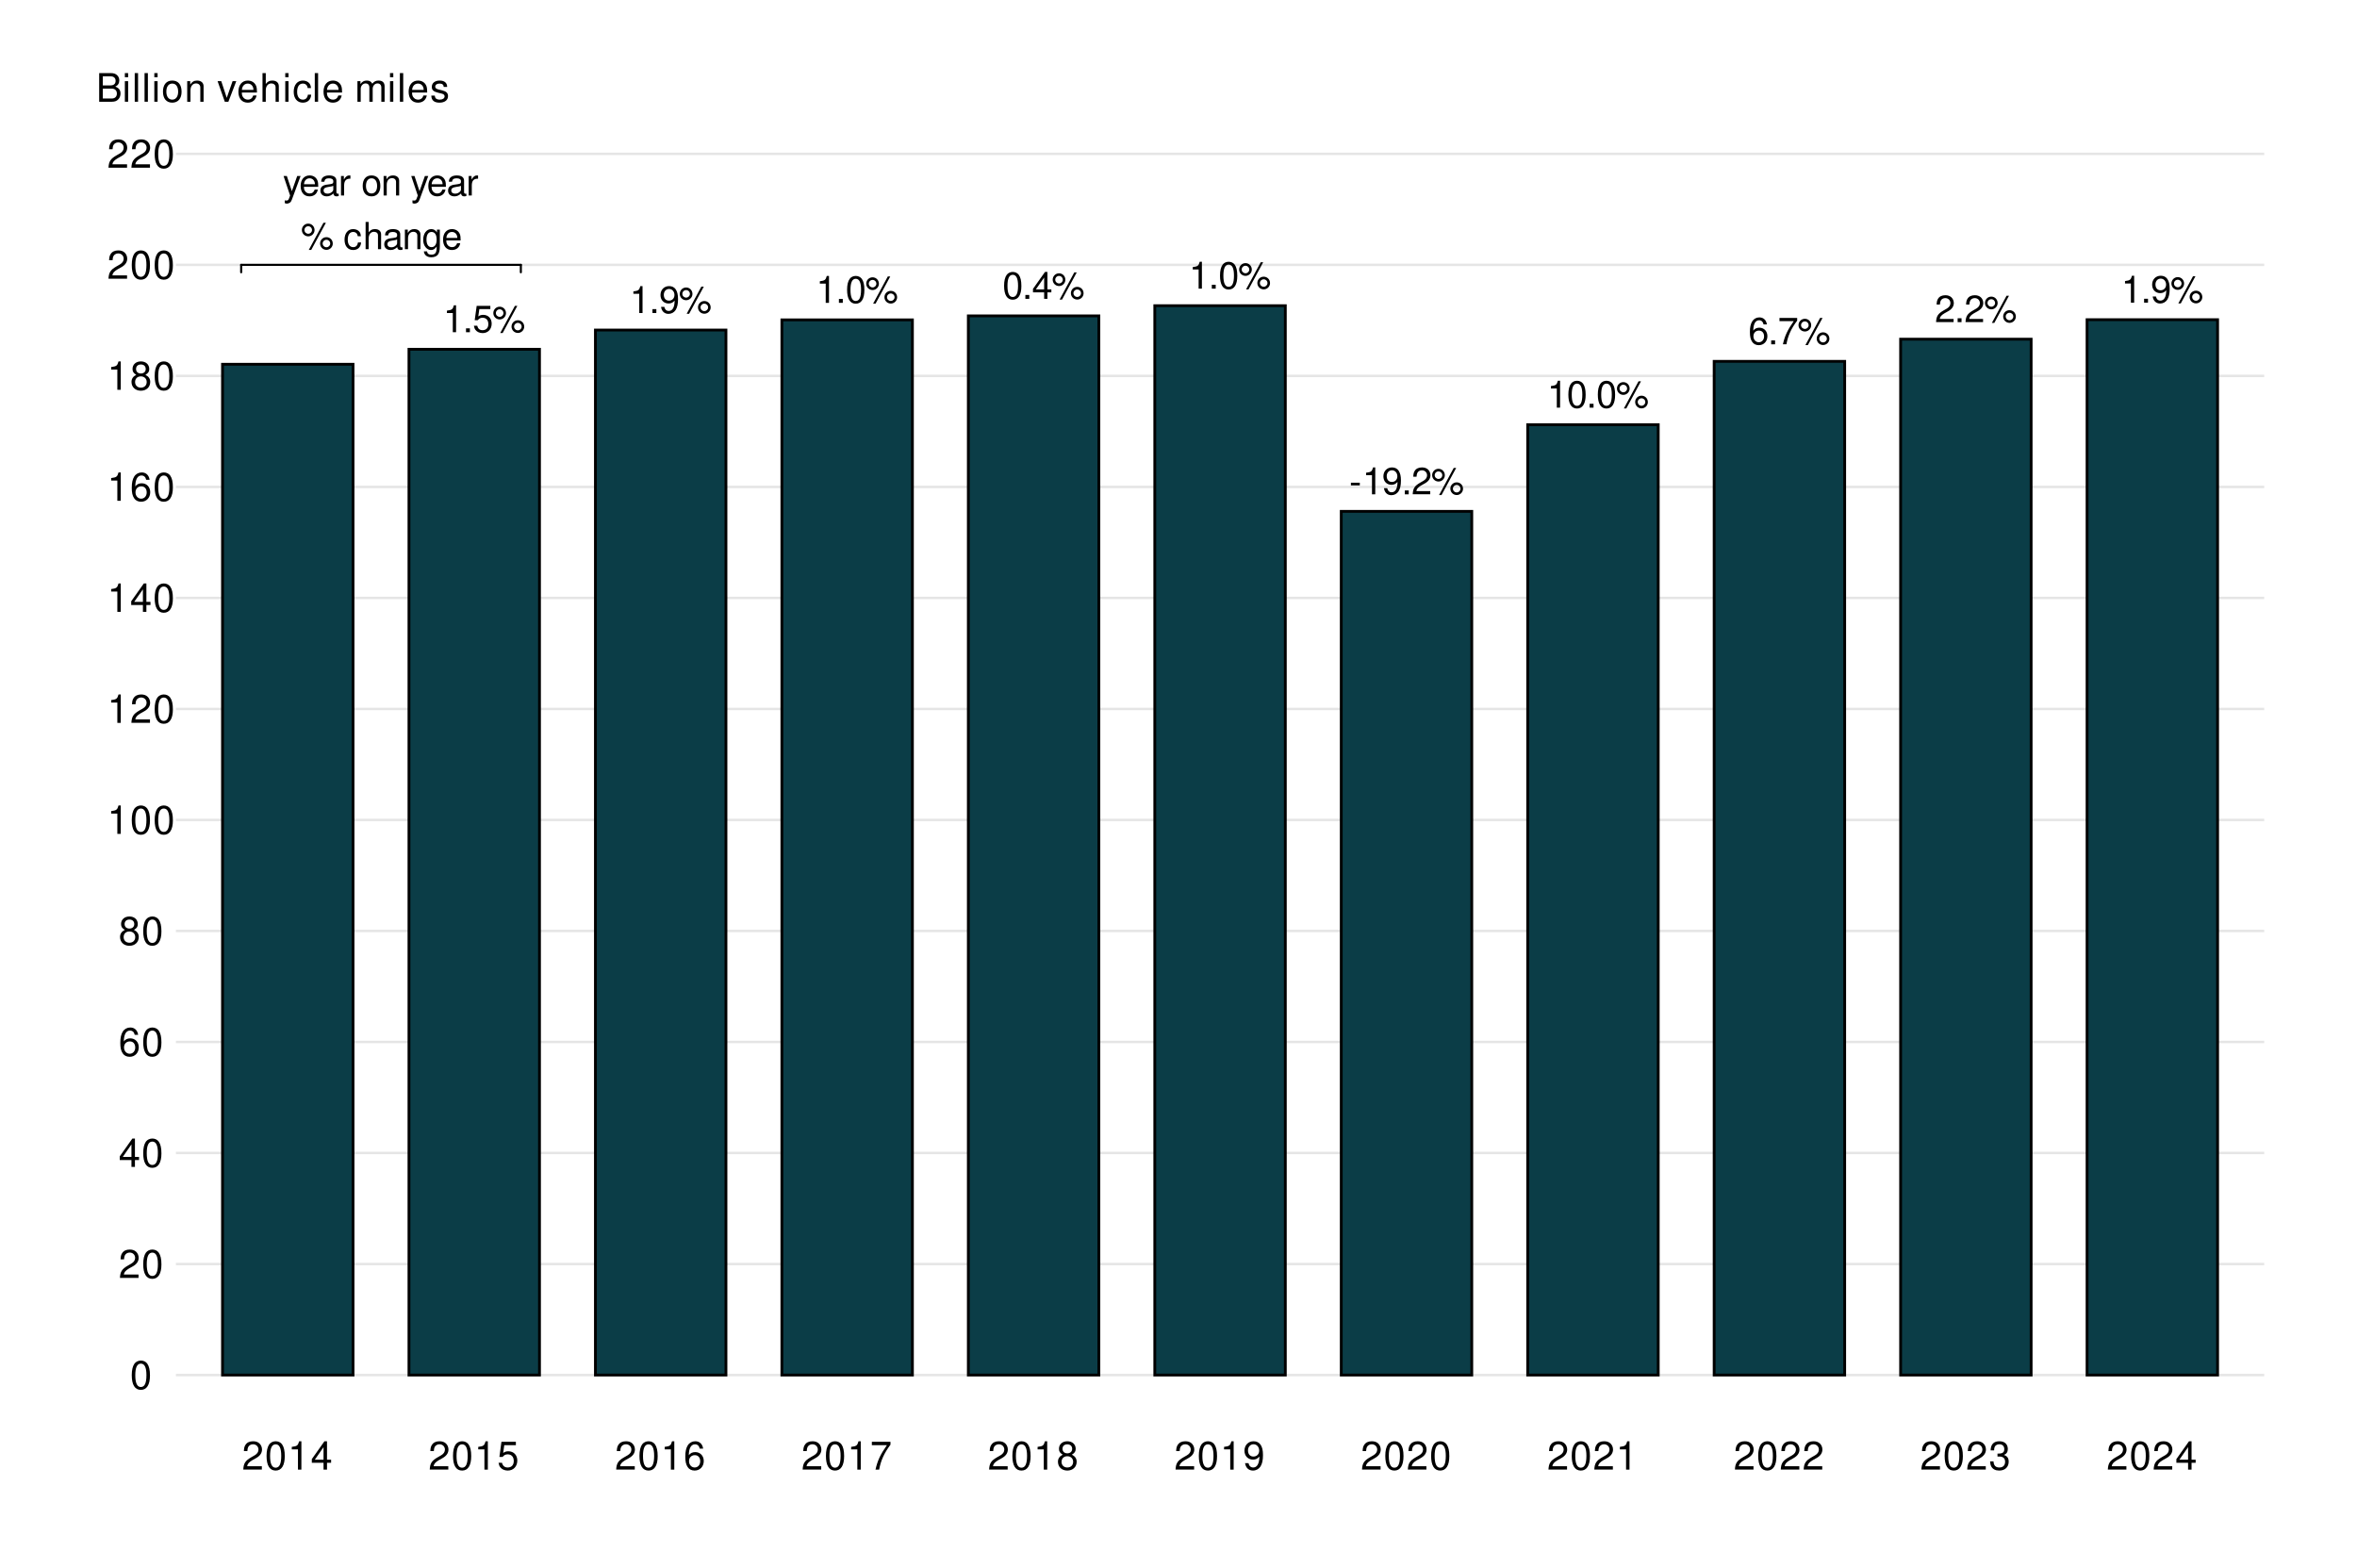 <?xml version="1.0" encoding="UTF-8"?>
<svg xmlns="http://www.w3.org/2000/svg" xmlns:xlink="http://www.w3.org/1999/xlink" width="720pt" height="479pt" viewBox="0 0 720 479" version="1.1">
<defs>
<g>
<symbol overflow="visible" id="glyph0-0">
<path style="stroke:none;" d=""/>
</symbol>
<symbol overflow="visible" id="glyph0-1">
<path style="stroke:none;" d=""/>
</symbol>
<symbol overflow="visible" id="glyph0-2">
<path style="stroke:none;" d="M 2.953 -5.859 L 2.953 0 L 3.953 0 L 3.953 -8.219 L 3.281 -8.219 C 2.938 -6.969 2.703 -6.797 1.156 -6.594 L 1.156 -5.859 Z M 2.953 -5.859 "/>
</symbol>
<symbol overflow="visible" id="glyph0-3">
<path style="stroke:none;" d="M 2.172 -1.188 L 0.984 -1.188 L 0.984 0 L 2.172 0 Z M 2.172 -1.188 "/>
</symbol>
<symbol overflow="visible" id="glyph0-4">
<path style="stroke:none;" d="M 5.422 -8.062 L 1.25 -8.062 L 0.641 -3.672 L 1.562 -3.672 C 2.031 -4.234 2.422 -4.422 3.062 -4.422 C 4.141 -4.422 4.812 -3.688 4.812 -2.484 C 4.812 -1.328 4.141 -0.625 3.047 -0.625 C 2.172 -0.625 1.641 -1.062 1.406 -1.984 L 0.391 -1.984 C 0.531 -1.312 0.641 -1 0.891 -0.703 C 1.344 -0.094 2.156 0.266 3.078 0.266 C 4.703 0.266 5.828 -0.922 5.828 -2.625 C 5.828 -4.219 4.781 -5.312 3.234 -5.312 C 2.656 -5.312 2.203 -5.172 1.734 -4.828 L 2.062 -7.078 L 5.422 -7.078 Z M 5.422 -8.062 "/>
</symbol>
<symbol overflow="visible" id="glyph0-5">
<path style="stroke:none;" d="M 2.266 -7.797 C 1.188 -7.797 0.328 -6.922 0.328 -5.844 C 0.328 -4.781 1.188 -3.906 2.281 -3.906 C 3.328 -3.906 4.203 -4.781 4.203 -5.828 C 4.203 -6.922 3.359 -7.797 2.266 -7.797 Z M 2.266 -7 C 2.906 -7 3.422 -6.484 3.422 -5.828 C 3.422 -5.203 2.906 -4.703 2.281 -4.703 C 1.641 -4.703 1.109 -5.203 1.109 -5.844 C 1.109 -6.484 1.625 -7 2.266 -7 Z M 6.922 -8.062 L 2.438 0.234 L 3.188 0.234 L 7.672 -8.062 Z M 7.828 -3.656 C 6.75 -3.656 5.891 -2.797 5.891 -1.734 C 5.891 -0.641 6.75 0.219 7.844 0.219 C 8.891 0.219 9.766 -0.641 9.766 -1.703 C 9.766 -2.797 8.922 -3.656 7.828 -3.656 Z M 7.828 -2.859 C 8.469 -2.859 8.984 -2.359 8.984 -1.703 C 8.984 -1.094 8.469 -0.578 7.844 -0.578 C 7.188 -0.578 6.672 -1.094 6.672 -1.734 C 6.672 -2.359 7.188 -2.859 7.828 -2.859 Z M 7.828 -2.859 "/>
</symbol>
<symbol overflow="visible" id="glyph0-6">
<path style="stroke:none;" d="M 0.609 -1.875 C 0.797 -0.531 1.656 0.266 2.891 0.266 C 3.781 0.266 4.578 -0.172 5.062 -0.906 C 5.562 -1.719 5.797 -2.719 5.797 -4.203 C 5.797 -5.594 5.578 -6.469 5.109 -7.203 C 4.656 -7.875 3.953 -8.219 3.078 -8.219 C 1.531 -8.219 0.438 -7.078 0.438 -5.484 C 0.438 -3.969 1.453 -2.906 2.906 -2.906 C 3.672 -2.906 4.25 -3.172 4.75 -3.797 C 4.75 -1.75 4.109 -0.625 2.953 -0.625 C 2.25 -0.625 1.766 -1.078 1.609 -1.875 Z M 3.062 -7.344 C 4 -7.344 4.703 -6.562 4.703 -5.5 C 4.703 -4.5 4.016 -3.781 3.031 -3.781 C 2.062 -3.781 1.453 -4.469 1.453 -5.562 C 1.453 -6.594 2.125 -7.344 3.062 -7.344 Z M 3.062 -7.344 "/>
</symbol>
<symbol overflow="visible" id="glyph0-7">
<path style="stroke:none;" d="M 3.125 -8.219 C 2.375 -8.219 1.688 -7.891 1.281 -7.328 C 0.75 -6.594 0.484 -5.5 0.484 -3.984 C 0.484 -1.203 1.406 0.266 3.125 0.266 C 4.828 0.266 5.766 -1.203 5.766 -3.906 C 5.766 -5.5 5.516 -6.578 4.984 -7.328 C 4.562 -7.891 3.891 -8.219 3.125 -8.219 Z M 3.125 -7.344 C 4.203 -7.344 4.75 -6.234 4.75 -4 C 4.75 -1.656 4.219 -0.562 3.109 -0.562 C 2.047 -0.562 1.516 -1.703 1.516 -3.969 C 1.516 -6.234 2.047 -7.344 3.125 -7.344 Z M 3.125 -7.344 "/>
</symbol>
<symbol overflow="visible" id="glyph0-8">
<path style="stroke:none;" d="M 3.719 -1.984 L 3.719 0 L 4.719 0 L 4.719 -1.984 L 5.922 -1.984 L 5.922 -2.891 L 4.719 -2.891 L 4.719 -8.219 L 3.984 -8.219 L 0.312 -3.047 L 0.312 -1.984 Z M 3.719 -2.891 L 1.188 -2.891 L 3.719 -6.516 Z M 3.719 -2.891 "/>
</symbol>
<symbol overflow="visible" id="glyph0-9">
<path style="stroke:none;" d="M 3.234 -3.547 L 0.516 -3.547 L 0.516 -2.734 L 3.234 -2.734 Z M 3.234 -3.547 "/>
</symbol>
<symbol overflow="visible" id="glyph0-10">
<path style="stroke:none;" d="M 5.75 -0.984 L 1.516 -0.984 C 1.609 -1.672 1.984 -2.109 2.969 -2.703 L 4.109 -3.344 C 5.234 -3.969 5.812 -4.812 5.812 -5.828 C 5.812 -6.5 5.547 -7.141 5.062 -7.594 C 4.578 -8.016 4 -8.219 3.234 -8.219 C 2.203 -8.219 1.438 -7.859 1 -7.156 C 0.719 -6.719 0.594 -6.203 0.562 -5.375 L 1.562 -5.375 C 1.609 -5.938 1.672 -6.266 1.812 -6.547 C 2.062 -7.047 2.594 -7.344 3.203 -7.344 C 4.109 -7.344 4.781 -6.688 4.781 -5.797 C 4.781 -5.141 4.406 -4.578 3.703 -4.156 L 2.656 -3.547 C 0.969 -2.578 0.484 -1.812 0.391 -0.016 L 5.75 -0.016 Z M 5.75 -0.984 "/>
</symbol>
<symbol overflow="visible" id="glyph0-11">
<path style="stroke:none;" d="M 5.672 -6.078 C 5.469 -7.422 4.609 -8.219 3.375 -8.219 C 2.484 -8.219 1.688 -7.797 1.219 -7.047 C 0.703 -6.25 0.484 -5.25 0.484 -3.75 C 0.484 -2.359 0.688 -1.484 1.172 -0.766 C 1.609 -0.094 2.312 0.266 3.203 0.266 C 4.734 0.266 5.828 -0.891 5.828 -2.484 C 5.828 -4 4.812 -5.078 3.359 -5.078 C 2.578 -5.078 1.938 -4.781 1.516 -4.172 C 1.531 -6.203 2.156 -7.344 3.312 -7.344 C 4.016 -7.344 4.5 -6.875 4.656 -6.078 Z M 3.234 -4.188 C 4.203 -4.188 4.812 -3.5 4.812 -2.406 C 4.812 -1.375 4.125 -0.625 3.203 -0.625 C 2.281 -0.625 1.562 -1.406 1.562 -2.453 C 1.562 -3.484 2.25 -4.188 3.234 -4.188 Z M 3.234 -4.188 "/>
</symbol>
<symbol overflow="visible" id="glyph0-12">
<path style="stroke:none;" d="M 5.922 -8.062 L 0.516 -8.062 L 0.516 -7.078 L 4.875 -7.078 C 2.953 -4.328 2.172 -2.656 1.562 0 L 2.641 0 C 3.078 -2.578 4.094 -4.797 5.922 -7.219 Z M 5.922 -8.062 "/>
</symbol>
<symbol overflow="visible" id="glyph0-13">
<path style="stroke:none;" d="M 4.406 -5.953 L 2.766 -1.312 L 1.234 -5.953 L 0.234 -5.953 L 2.234 0.016 L 1.875 0.969 C 1.719 1.391 1.516 1.547 1.109 1.547 C 0.953 1.547 0.812 1.531 0.609 1.484 L 0.609 2.328 C 0.812 2.438 1 2.484 1.25 2.484 C 1.562 2.484 1.891 2.375 2.141 2.203 C 2.438 1.984 2.609 1.734 2.781 1.25 L 5.438 -5.953 Z M 4.406 -5.953 "/>
</symbol>
<symbol overflow="visible" id="glyph0-14">
<path style="stroke:none;" d="M 5.828 -2.656 C 5.828 -3.578 5.766 -4.125 5.594 -4.562 C 5.203 -5.547 4.297 -6.125 3.188 -6.125 C 1.531 -6.125 0.453 -4.875 0.453 -2.906 C 0.453 -0.938 1.484 0.266 3.156 0.266 C 4.531 0.266 5.469 -0.516 5.703 -1.812 L 4.75 -1.812 C 4.5 -1.031 3.953 -0.609 3.203 -0.609 C 2.594 -0.609 2.078 -0.891 1.766 -1.391 C 1.531 -1.734 1.453 -2.062 1.438 -2.656 Z M 1.469 -3.438 C 1.547 -4.531 2.219 -5.25 3.172 -5.25 C 4.141 -5.25 4.812 -4.5 4.812 -3.438 Z M 1.469 -3.438 "/>
</symbol>
<symbol overflow="visible" id="glyph0-15">
<path style="stroke:none;" d="M 6.078 -0.562 C 5.984 -0.531 5.938 -0.531 5.875 -0.531 C 5.547 -0.531 5.375 -0.703 5.375 -1 L 5.375 -4.5 C 5.375 -5.562 4.594 -6.125 3.125 -6.125 C 2.25 -6.125 1.562 -5.875 1.156 -5.438 C 0.875 -5.125 0.766 -4.781 0.734 -4.203 L 1.688 -4.203 C 1.781 -4.922 2.203 -5.25 3.094 -5.25 C 3.953 -5.25 4.422 -4.938 4.422 -4.375 L 4.422 -4.125 C 4.406 -3.703 4.203 -3.562 3.438 -3.453 C 2.094 -3.281 1.891 -3.234 1.531 -3.094 C 0.828 -2.797 0.484 -2.281 0.484 -1.5 C 0.484 -0.422 1.234 0.266 2.438 0.266 C 3.188 0.266 3.781 0 4.453 -0.609 C 4.531 0 4.828 0.266 5.438 0.266 C 5.641 0.266 5.766 0.234 6.078 0.156 Z M 4.422 -1.875 C 4.422 -1.562 4.328 -1.359 4.047 -1.109 C 3.656 -0.75 3.203 -0.562 2.641 -0.562 C 1.906 -0.562 1.469 -0.922 1.469 -1.531 C 1.469 -2.156 1.875 -2.469 2.906 -2.609 C 3.906 -2.75 4.109 -2.797 4.422 -2.953 Z M 4.422 -1.875 "/>
</symbol>
<symbol overflow="visible" id="glyph0-16">
<path style="stroke:none;" d="M 0.781 -5.953 L 0.781 0 L 1.734 0 L 1.734 -3.094 C 1.75 -4.531 2.344 -5.172 3.656 -5.125 L 3.656 -6.094 C 3.484 -6.125 3.406 -6.125 3.281 -6.125 C 2.672 -6.125 2.203 -5.766 1.656 -4.875 L 1.656 -5.953 Z M 0.781 -5.953 "/>
</symbol>
<symbol overflow="visible" id="glyph0-17">
<path style="stroke:none;" d="M 3.094 -6.125 C 1.406 -6.125 0.406 -4.938 0.406 -2.938 C 0.406 -0.922 1.406 0.266 3.109 0.266 C 4.781 0.266 5.797 -0.938 5.797 -2.891 C 5.797 -4.953 4.828 -6.125 3.094 -6.125 Z M 3.109 -5.25 C 4.172 -5.25 4.812 -4.375 4.812 -2.906 C 4.812 -1.484 4.156 -0.609 3.109 -0.609 C 2.047 -0.609 1.406 -1.484 1.406 -2.938 C 1.406 -4.375 2.047 -5.25 3.109 -5.25 Z M 3.109 -5.25 "/>
</symbol>
<symbol overflow="visible" id="glyph0-18">
<path style="stroke:none;" d="M 0.797 -5.953 L 0.797 0 L 1.75 0 L 1.75 -3.281 C 1.75 -4.5 2.391 -5.297 3.359 -5.297 C 4.125 -5.297 4.594 -4.844 4.594 -4.125 L 4.594 0 L 5.547 0 L 5.547 -4.5 C 5.547 -5.5 4.797 -6.125 3.656 -6.125 C 2.766 -6.125 2.203 -5.797 1.672 -4.953 L 1.672 -5.953 Z M 0.797 -5.953 "/>
</symbol>
<symbol overflow="visible" id="glyph0-19">
<path style="stroke:none;" d="M 5.359 -3.953 C 5.312 -4.531 5.188 -4.906 4.953 -5.25 C 4.547 -5.797 3.828 -6.125 3 -6.125 C 1.391 -6.125 0.359 -4.859 0.359 -2.875 C 0.359 -0.953 1.375 0.266 2.984 0.266 C 4.406 0.266 5.312 -0.594 5.422 -2.047 L 4.469 -2.047 C 4.312 -1.094 3.828 -0.609 3.016 -0.609 C 1.969 -0.609 1.344 -1.469 1.344 -2.875 C 1.344 -4.375 1.953 -5.25 2.984 -5.25 C 3.781 -5.25 4.281 -4.781 4.406 -3.953 Z M 5.359 -3.953 "/>
</symbol>
<symbol overflow="visible" id="glyph0-20">
<path style="stroke:none;" d="M 0.797 -8.297 L 0.797 0 L 1.734 0 L 1.734 -3.281 C 1.734 -4.5 2.375 -5.297 3.359 -5.297 C 3.672 -5.297 3.969 -5.203 4.203 -5.047 C 4.469 -4.828 4.578 -4.547 4.578 -4.125 L 4.578 0 L 5.531 0 L 5.531 -4.5 C 5.531 -5.5 4.812 -6.125 3.656 -6.125 C 2.812 -6.125 2.297 -5.875 1.734 -5.141 L 1.734 -8.297 Z M 0.797 -8.297 "/>
</symbol>
<symbol overflow="visible" id="glyph0-21">
<path style="stroke:none;" d="M 4.594 -5.953 L 4.594 -5.094 C 4.125 -5.812 3.594 -6.125 2.844 -6.125 C 1.406 -6.125 0.391 -4.781 0.391 -2.875 C 0.391 -1.875 0.641 -1.156 1.156 -0.547 C 1.594 -0.016 2.156 0.266 2.781 0.266 C 3.484 0.266 4 -0.062 4.5 -0.812 L 4.5 -0.5 C 4.5 1.094 4.062 1.688 2.875 1.688 C 2.062 1.688 1.656 1.359 1.562 0.688 L 0.594 0.688 C 0.688 1.781 1.562 2.484 2.859 2.484 C 3.734 2.484 4.453 2.203 4.844 1.719 C 5.297 1.156 5.469 0.422 5.469 -0.984 L 5.469 -5.953 Z M 2.938 -5.25 C 3.938 -5.25 4.5 -4.406 4.5 -2.906 C 4.5 -1.453 3.922 -0.609 2.938 -0.609 C 1.953 -0.609 1.391 -1.469 1.391 -2.938 C 1.391 -4.391 1.953 -5.25 2.938 -5.25 Z M 2.938 -5.25 "/>
</symbol>
<symbol overflow="visible" id="glyph1-0">
<path style="stroke:none;" d=""/>
</symbol>
<symbol overflow="visible" id="glyph1-1">
<path style="stroke:none;" d="M 3.297 -8.672 C 2.516 -8.672 1.781 -8.312 1.344 -7.734 C 0.797 -6.953 0.516 -5.812 0.516 -4.203 C 0.516 -1.266 1.469 0.281 3.297 0.281 C 5.094 0.281 6.078 -1.266 6.078 -4.125 C 6.078 -5.812 5.812 -6.938 5.25 -7.734 C 4.812 -8.328 4.109 -8.672 3.297 -8.672 Z M 3.297 -7.734 C 4.438 -7.734 5 -6.578 5 -4.219 C 5 -1.75 4.453 -0.594 3.281 -0.594 C 2.156 -0.594 1.594 -1.797 1.594 -4.188 C 1.594 -6.578 2.156 -7.734 3.297 -7.734 Z M 3.297 -7.734 "/>
</symbol>
<symbol overflow="visible" id="glyph1-2">
<path style="stroke:none;" d="M 6.078 -1.047 L 1.594 -1.047 C 1.703 -1.766 2.094 -2.219 3.125 -2.859 L 4.328 -3.531 C 5.516 -4.188 6.125 -5.078 6.125 -6.141 C 6.125 -6.859 5.844 -7.531 5.344 -8 C 4.844 -8.453 4.219 -8.672 3.406 -8.672 C 2.328 -8.672 1.531 -8.297 1.062 -7.547 C 0.75 -7.094 0.625 -6.547 0.594 -5.672 L 1.656 -5.672 C 1.688 -6.266 1.766 -6.609 1.906 -6.906 C 2.188 -7.422 2.734 -7.75 3.375 -7.75 C 4.328 -7.75 5.047 -7.062 5.047 -6.125 C 5.047 -5.422 4.656 -4.828 3.906 -4.391 L 2.797 -3.75 C 1.016 -2.719 0.5 -1.906 0.406 -0.016 L 6.078 -0.016 Z M 6.078 -1.047 "/>
</symbol>
<symbol overflow="visible" id="glyph1-3">
<path style="stroke:none;" d="M 3.922 -2.094 L 3.922 0 L 4.984 0 L 4.984 -2.094 L 6.234 -2.094 L 6.234 -3.047 L 4.984 -3.047 L 4.984 -8.672 L 4.203 -8.672 L 0.344 -3.219 L 0.344 -2.094 Z M 3.922 -3.047 L 1.266 -3.047 L 3.922 -6.875 Z M 3.922 -3.047 "/>
</symbol>
<symbol overflow="visible" id="glyph1-4">
<path style="stroke:none;" d="M 5.969 -6.422 C 5.766 -7.844 4.859 -8.672 3.562 -8.672 C 2.625 -8.672 1.781 -8.219 1.281 -7.438 C 0.75 -6.594 0.516 -5.531 0.516 -3.953 C 0.516 -2.5 0.719 -1.578 1.234 -0.797 C 1.688 -0.094 2.438 0.281 3.375 0.281 C 4.984 0.281 6.156 -0.938 6.156 -2.625 C 6.156 -4.219 5.078 -5.359 3.547 -5.359 C 2.719 -5.359 2.047 -5.047 1.594 -4.406 C 1.609 -6.547 2.281 -7.734 3.484 -7.734 C 4.234 -7.734 4.75 -7.266 4.922 -6.422 Z M 3.422 -4.422 C 4.438 -4.422 5.078 -3.703 5.078 -2.547 C 5.078 -1.453 4.359 -0.656 3.391 -0.656 C 2.406 -0.656 1.656 -1.484 1.656 -2.594 C 1.656 -3.672 2.375 -4.422 3.422 -4.422 Z M 3.422 -4.422 "/>
</symbol>
<symbol overflow="visible" id="glyph1-5">
<path style="stroke:none;" d="M 4.688 -4.578 C 5.578 -5.109 5.859 -5.547 5.859 -6.359 C 5.859 -7.734 4.812 -8.672 3.297 -8.672 C 1.797 -8.672 0.75 -7.734 0.75 -6.375 C 0.75 -5.547 1.016 -5.125 1.891 -4.578 C 0.922 -4.078 0.438 -3.375 0.438 -2.406 C 0.438 -0.828 1.609 0.281 3.297 0.281 C 4.984 0.281 6.156 -0.828 6.156 -2.406 C 6.156 -3.375 5.672 -4.078 4.688 -4.578 Z M 3.297 -7.734 C 4.203 -7.734 4.781 -7.203 4.781 -6.344 C 4.781 -5.516 4.188 -4.984 3.297 -4.984 C 2.406 -4.984 1.828 -5.516 1.828 -6.359 C 1.828 -7.203 2.406 -7.734 3.297 -7.734 Z M 3.297 -4.094 C 4.359 -4.094 5.078 -3.391 5.078 -2.391 C 5.078 -1.344 4.375 -0.656 3.281 -0.656 C 2.25 -0.656 1.531 -1.375 1.531 -2.375 C 1.531 -3.406 2.234 -4.094 3.297 -4.094 Z M 3.297 -4.094 "/>
</symbol>
<symbol overflow="visible" id="glyph1-6">
<path style="stroke:none;" d="M 3.109 -6.188 L 3.109 0 L 4.156 0 L 4.156 -8.672 L 3.469 -8.672 C 3.094 -7.344 2.859 -7.156 1.219 -6.953 L 1.219 -6.188 Z M 3.109 -6.188 "/>
</symbol>
<symbol overflow="visible" id="glyph1-7">
<path style="stroke:none;" d="M 5.719 -8.516 L 1.312 -8.516 L 0.688 -3.875 L 1.656 -3.875 C 2.141 -4.469 2.562 -4.672 3.234 -4.672 C 4.375 -4.672 5.078 -3.891 5.078 -2.625 C 5.078 -1.406 4.375 -0.656 3.219 -0.656 C 2.297 -0.656 1.734 -1.125 1.469 -2.094 L 0.422 -2.094 C 0.562 -1.391 0.688 -1.062 0.938 -0.75 C 1.422 -0.094 2.281 0.281 3.234 0.281 C 4.953 0.281 6.156 -0.969 6.156 -2.766 C 6.156 -4.453 5.047 -5.609 3.406 -5.609 C 2.812 -5.609 2.328 -5.453 1.844 -5.094 L 2.172 -7.469 L 5.719 -7.469 Z M 5.719 -8.516 "/>
</symbol>
<symbol overflow="visible" id="glyph1-8">
<path style="stroke:none;" d="M 6.234 -8.516 L 0.547 -8.516 L 0.547 -7.469 L 5.141 -7.469 C 3.125 -4.578 2.297 -2.797 1.656 0 L 2.781 0 C 3.25 -2.719 4.312 -5.062 6.234 -7.625 Z M 6.234 -8.516 "/>
</symbol>
<symbol overflow="visible" id="glyph1-9">
<path style="stroke:none;" d="M 0.641 -1.984 C 0.844 -0.562 1.75 0.281 3.047 0.281 C 4 0.281 4.844 -0.188 5.344 -0.953 C 5.875 -1.812 6.109 -2.875 6.109 -4.438 C 6.109 -5.906 5.891 -6.828 5.391 -7.594 C 4.922 -8.297 4.172 -8.672 3.234 -8.672 C 1.625 -8.672 0.453 -7.469 0.453 -5.781 C 0.453 -4.188 1.531 -3.062 3.078 -3.062 C 3.875 -3.062 4.469 -3.344 5.016 -4.016 C 5 -1.844 4.328 -0.656 3.125 -0.656 C 2.375 -0.656 1.859 -1.141 1.688 -1.984 Z M 3.234 -7.75 C 4.219 -7.75 4.953 -6.922 4.953 -5.812 C 4.953 -4.734 4.234 -4 3.188 -4 C 2.172 -4 1.531 -4.719 1.531 -5.875 C 1.531 -6.953 2.25 -7.75 3.234 -7.75 Z M 3.234 -7.75 "/>
</symbol>
<symbol overflow="visible" id="glyph1-10">
<path style="stroke:none;" d="M 2.656 -4 L 3.234 -4 C 4.375 -4 4.984 -3.453 4.984 -2.406 C 4.984 -1.312 4.328 -0.656 3.234 -0.656 C 2.078 -0.656 1.516 -1.25 1.438 -2.516 L 0.391 -2.516 C 0.438 -1.828 0.547 -1.375 0.75 -0.984 C 1.203 -0.141 2.031 0.281 3.188 0.281 C 4.938 0.281 6.078 -0.781 6.078 -2.422 C 6.078 -3.531 5.656 -4.125 4.625 -4.484 C 5.422 -4.812 5.812 -5.406 5.812 -6.281 C 5.812 -7.781 4.844 -8.672 3.234 -8.672 C 1.516 -8.672 0.594 -7.719 0.562 -5.875 L 1.625 -5.875 C 1.625 -6.406 1.688 -6.703 1.812 -6.969 C 2.047 -7.469 2.578 -7.75 3.234 -7.75 C 4.172 -7.75 4.734 -7.188 4.734 -6.25 C 4.734 -5.641 4.531 -5.266 4.062 -5.062 C 3.766 -4.938 3.391 -4.891 2.656 -4.891 Z M 2.656 -4 "/>
</symbol>
<symbol overflow="visible" id="glyph1-11">
<path style="stroke:none;" d="M 0.953 0 L 4.891 0 C 5.719 0 6.344 -0.234 6.797 -0.734 C 7.234 -1.188 7.469 -1.812 7.469 -2.5 C 7.469 -3.547 7 -4.188 5.875 -4.625 C 6.688 -4.984 7.094 -5.625 7.094 -6.531 C 7.094 -7.172 6.859 -7.734 6.391 -8.141 C 5.922 -8.562 5.344 -8.75 4.5 -8.75 L 0.953 -8.75 Z M 2.062 -4.984 L 2.062 -7.766 L 4.219 -7.766 C 4.844 -7.766 5.203 -7.688 5.5 -7.453 C 5.812 -7.219 5.969 -6.859 5.969 -6.375 C 5.969 -5.891 5.812 -5.531 5.5 -5.297 C 5.203 -5.062 4.844 -4.984 4.219 -4.984 Z M 2.062 -0.984 L 2.062 -4 L 4.781 -4 C 5.766 -4 6.359 -3.438 6.359 -2.484 C 6.359 -1.547 5.766 -0.984 4.781 -0.984 Z M 2.062 -0.984 "/>
</symbol>
<symbol overflow="visible" id="glyph1-12">
<path style="stroke:none;" d="M 1.797 -6.281 L 0.797 -6.281 L 0.797 0 L 1.797 0 Z M 1.797 -8.75 L 0.797 -8.75 L 0.797 -7.484 L 1.797 -7.484 Z M 1.797 -8.75 "/>
</symbol>
<symbol overflow="visible" id="glyph1-13">
<path style="stroke:none;" d="M 1.828 -8.75 L 0.812 -8.75 L 0.812 0 L 1.828 0 Z M 1.828 -8.75 "/>
</symbol>
<symbol overflow="visible" id="glyph1-14">
<path style="stroke:none;" d="M 3.266 -6.469 C 1.484 -6.469 0.438 -5.203 0.438 -3.094 C 0.438 -0.969 1.484 0.281 3.281 0.281 C 5.047 0.281 6.125 -0.984 6.125 -3.047 C 6.125 -5.234 5.094 -6.469 3.266 -6.469 Z M 3.281 -5.547 C 4.406 -5.547 5.078 -4.625 5.078 -3.062 C 5.078 -1.578 4.375 -0.641 3.281 -0.641 C 2.156 -0.641 1.469 -1.578 1.469 -3.094 C 1.469 -4.625 2.156 -5.547 3.281 -5.547 Z M 3.281 -5.547 "/>
</symbol>
<symbol overflow="visible" id="glyph1-15">
<path style="stroke:none;" d="M 0.844 -6.281 L 0.844 0 L 1.844 0 L 1.844 -3.469 C 1.844 -4.75 2.516 -5.594 3.547 -5.594 C 4.344 -5.594 4.844 -5.109 4.844 -4.359 L 4.844 0 L 5.844 0 L 5.844 -4.75 C 5.844 -5.797 5.062 -6.469 3.859 -6.469 C 2.922 -6.469 2.312 -6.109 1.766 -5.234 L 1.766 -6.281 Z M 0.844 -6.281 "/>
</symbol>
<symbol overflow="visible" id="glyph1-16">
<path style="stroke:none;" d=""/>
</symbol>
<symbol overflow="visible" id="glyph1-17">
<path style="stroke:none;" d="M 3.422 0 L 5.828 -6.281 L 4.703 -6.281 L 2.922 -1.188 L 1.25 -6.281 L 0.125 -6.281 L 2.328 0 Z M 3.422 0 "/>
</symbol>
<symbol overflow="visible" id="glyph1-18">
<path style="stroke:none;" d="M 6.156 -2.812 C 6.156 -3.766 6.078 -4.344 5.906 -4.812 C 5.5 -5.844 4.531 -6.469 3.359 -6.469 C 1.609 -6.469 0.484 -5.141 0.484 -3.062 C 0.484 -0.984 1.562 0.281 3.344 0.281 C 4.781 0.281 5.766 -0.547 6.031 -1.906 L 5.016 -1.906 C 4.734 -1.078 4.172 -0.641 3.375 -0.641 C 2.734 -0.641 2.203 -0.938 1.859 -1.469 C 1.625 -1.828 1.531 -2.188 1.531 -2.812 Z M 1.547 -3.625 C 1.625 -4.781 2.344 -5.547 3.344 -5.547 C 4.375 -5.547 5.078 -4.75 5.078 -3.625 Z M 1.547 -3.625 "/>
</symbol>
<symbol overflow="visible" id="glyph1-19">
<path style="stroke:none;" d="M 0.844 -8.75 L 0.844 0 L 1.844 0 L 1.844 -3.469 C 1.844 -4.75 2.516 -5.594 3.547 -5.594 C 3.875 -5.594 4.188 -5.5 4.422 -5.312 C 4.719 -5.094 4.844 -4.797 4.844 -4.359 L 4.844 0 L 5.828 0 L 5.828 -4.75 C 5.828 -5.812 5.078 -6.469 3.859 -6.469 C 2.969 -6.469 2.422 -6.188 1.844 -5.422 L 1.844 -8.75 Z M 0.844 -8.75 "/>
</symbol>
<symbol overflow="visible" id="glyph1-20">
<path style="stroke:none;" d="M 5.656 -4.172 C 5.609 -4.781 5.469 -5.188 5.234 -5.531 C 4.797 -6.125 4.047 -6.469 3.172 -6.469 C 1.469 -6.469 0.375 -5.125 0.375 -3.031 C 0.375 -1.016 1.453 0.281 3.156 0.281 C 4.656 0.281 5.609 -0.625 5.719 -2.156 L 4.719 -2.156 C 4.547 -1.156 4.031 -0.641 3.188 -0.641 C 2.078 -0.641 1.422 -1.547 1.422 -3.031 C 1.422 -4.609 2.062 -5.547 3.156 -5.547 C 4 -5.547 4.531 -5.047 4.641 -4.172 Z M 5.656 -4.172 "/>
</symbol>
<symbol overflow="visible" id="glyph1-21">
<path style="stroke:none;" d="M 0.844 -6.281 L 0.844 0 L 1.844 0 L 1.844 -3.953 C 1.844 -4.859 2.516 -5.594 3.328 -5.594 C 4.062 -5.594 4.484 -5.141 4.484 -4.328 L 4.484 0 L 5.5 0 L 5.5 -3.953 C 5.5 -4.859 6.156 -5.594 6.969 -5.594 C 7.703 -5.594 8.141 -5.125 8.141 -4.328 L 8.141 0 L 9.141 0 L 9.141 -4.719 C 9.141 -5.844 8.5 -6.469 7.312 -6.469 C 6.484 -6.469 5.969 -6.219 5.391 -5.516 C 5.016 -6.188 4.516 -6.469 3.703 -6.469 C 2.859 -6.469 2.297 -6.156 1.766 -5.406 L 1.766 -6.281 Z M 0.844 -6.281 "/>
</symbol>
<symbol overflow="visible" id="glyph1-22">
<path style="stroke:none;" d="M 5.25 -4.531 C 5.25 -5.766 4.422 -6.469 2.969 -6.469 C 1.516 -6.469 0.562 -5.719 0.562 -4.547 C 0.562 -3.562 1.062 -3.094 2.562 -2.734 L 3.484 -2.516 C 4.188 -2.344 4.469 -2.094 4.469 -1.641 C 4.469 -1.047 3.875 -0.641 3 -0.641 C 2.453 -0.641 2 -0.797 1.75 -1.062 C 1.594 -1.25 1.531 -1.422 1.469 -1.875 L 0.406 -1.875 C 0.453 -0.422 1.266 0.281 2.922 0.281 C 4.5 0.281 5.516 -0.5 5.516 -1.719 C 5.516 -2.656 4.984 -3.172 3.734 -3.469 L 2.766 -3.703 C 1.953 -3.891 1.609 -4.156 1.609 -4.594 C 1.609 -5.188 2.125 -5.547 2.938 -5.547 C 3.75 -5.547 4.172 -5.203 4.203 -4.531 Z M 5.25 -4.531 "/>
</symbol>
</g>
<clipPath id="clip1">
  <path d="M 53.734 419 L 691.652 419 L 691.652 421 L 53.734 421 Z M 53.734 419 "/>
</clipPath>
<clipPath id="clip2">
  <path d="M 53.734 385 L 691.652 385 L 691.652 387 L 53.734 387 Z M 53.734 385 "/>
</clipPath>
<clipPath id="clip3">
  <path d="M 53.734 351 L 691.652 351 L 691.652 353 L 53.734 353 Z M 53.734 351 "/>
</clipPath>
<clipPath id="clip4">
  <path d="M 53.734 317 L 691.652 317 L 691.652 319 L 53.734 319 Z M 53.734 317 "/>
</clipPath>
<clipPath id="clip5">
  <path d="M 53.734 283 L 691.652 283 L 691.652 285 L 53.734 285 Z M 53.734 283 "/>
</clipPath>
<clipPath id="clip6">
  <path d="M 53.734 250 L 691.652 250 L 691.652 251 L 53.734 251 Z M 53.734 250 "/>
</clipPath>
<clipPath id="clip7">
  <path d="M 53.734 216 L 691.652 216 L 691.652 217 L 53.734 217 Z M 53.734 216 "/>
</clipPath>
<clipPath id="clip8">
  <path d="M 53.734 182 L 691.652 182 L 691.652 184 L 53.734 184 Z M 53.734 182 "/>
</clipPath>
<clipPath id="clip9">
  <path d="M 53.734 148 L 691.652 148 L 691.652 150 L 53.734 150 Z M 53.734 148 "/>
</clipPath>
<clipPath id="clip10">
  <path d="M 53.734 114 L 691.652 114 L 691.652 116 L 53.734 116 Z M 53.734 114 "/>
</clipPath>
<clipPath id="clip11">
  <path d="M 53.734 80 L 691.652 80 L 691.652 82 L 53.734 82 Z M 53.734 80 "/>
</clipPath>
<clipPath id="clip12">
  <path d="M 53.734 46 L 691.652 46 L 691.652 48 L 53.734 48 Z M 53.734 46 "/>
</clipPath>
</defs>
<g id="surface1039">
<g clip-path="url(#clip1)" clip-rule="nonzero">
<path style="fill:none;stroke-width:0.75;stroke-linecap:round;stroke-linejoin:round;stroke:rgb(89.804%,89.804%,89.804%);stroke-opacity:1;stroke-miterlimit:10;" d="M 53.734 420.004 L 691.652 420.004 "/>
</g>
<g clip-path="url(#clip2)" clip-rule="nonzero">
<path style="fill:none;stroke-width:0.75;stroke-linecap:round;stroke-linejoin:round;stroke:rgb(89.804%,89.804%,89.804%);stroke-opacity:1;stroke-miterlimit:10;" d="M 53.734 386.094 L 691.652 386.094 "/>
</g>
<g clip-path="url(#clip3)" clip-rule="nonzero">
<path style="fill:none;stroke-width:0.75;stroke-linecap:round;stroke-linejoin:round;stroke:rgb(89.804%,89.804%,89.804%);stroke-opacity:1;stroke-miterlimit:10;" d="M 53.734 352.184 L 691.652 352.184 "/>
</g>
<g clip-path="url(#clip4)" clip-rule="nonzero">
<path style="fill:none;stroke-width:0.75;stroke-linecap:round;stroke-linejoin:round;stroke:rgb(89.804%,89.804%,89.804%);stroke-opacity:1;stroke-miterlimit:10;" d="M 53.734 318.273 L 691.652 318.273 "/>
</g>
<g clip-path="url(#clip5)" clip-rule="nonzero">
<path style="fill:none;stroke-width:0.75;stroke-linecap:round;stroke-linejoin:round;stroke:rgb(89.804%,89.804%,89.804%);stroke-opacity:1;stroke-miterlimit:10;" d="M 53.734 284.363 L 691.652 284.363 "/>
</g>
<g clip-path="url(#clip6)" clip-rule="nonzero">
<path style="fill:none;stroke-width:0.75;stroke-linecap:round;stroke-linejoin:round;stroke:rgb(89.804%,89.804%,89.804%);stroke-opacity:1;stroke-miterlimit:10;" d="M 53.734 250.453 L 691.652 250.453 "/>
</g>
<g clip-path="url(#clip7)" clip-rule="nonzero">
<path style="fill:none;stroke-width:0.75;stroke-linecap:round;stroke-linejoin:round;stroke:rgb(89.804%,89.804%,89.804%);stroke-opacity:1;stroke-miterlimit:10;" d="M 53.734 216.547 L 691.652 216.547 "/>
</g>
<g clip-path="url(#clip8)" clip-rule="nonzero">
<path style="fill:none;stroke-width:0.75;stroke-linecap:round;stroke-linejoin:round;stroke:rgb(89.804%,89.804%,89.804%);stroke-opacity:1;stroke-miterlimit:10;" d="M 53.734 182.637 L 691.652 182.637 "/>
</g>
<g clip-path="url(#clip9)" clip-rule="nonzero">
<path style="fill:none;stroke-width:0.75;stroke-linecap:round;stroke-linejoin:round;stroke:rgb(89.804%,89.804%,89.804%);stroke-opacity:1;stroke-miterlimit:10;" d="M 53.734 148.727 L 691.652 148.727 "/>
</g>
<g clip-path="url(#clip10)" clip-rule="nonzero">
<path style="fill:none;stroke-width:0.75;stroke-linecap:round;stroke-linejoin:round;stroke:rgb(89.804%,89.804%,89.804%);stroke-opacity:1;stroke-miterlimit:10;" d="M 53.734 114.816 L 691.652 114.816 "/>
</g>
<g clip-path="url(#clip11)" clip-rule="nonzero">
<path style="fill:none;stroke-width:0.75;stroke-linecap:round;stroke-linejoin:round;stroke:rgb(89.804%,89.804%,89.804%);stroke-opacity:1;stroke-miterlimit:10;" d="M 53.734 80.906 L 691.652 80.906 "/>
</g>
<g clip-path="url(#clip12)" clip-rule="nonzero">
<path style="fill:none;stroke-width:0.75;stroke-linecap:round;stroke-linejoin:round;stroke:rgb(89.804%,89.804%,89.804%);stroke-opacity:1;stroke-miterlimit:10;" d="M 53.734 46.996 L 691.652 46.996 "/>
</g>
<path style="fill-rule:nonzero;fill:rgb(4.314%,23.922%,27.843%);fill-opacity:1;stroke-width:0.854;stroke-linecap:butt;stroke-linejoin:miter;stroke:rgb(0%,0%,0%);stroke-opacity:1;stroke-miterlimit:10;" d="M 67.973 420.004 L 107.844 420.004 L 107.844 111.266 L 67.973 111.266 Z M 67.973 420.004 "/>
<path style="fill-rule:nonzero;fill:rgb(4.314%,23.922%,27.843%);fill-opacity:1;stroke-width:0.854;stroke-linecap:butt;stroke-linejoin:miter;stroke:rgb(0%,0%,0%);stroke-opacity:1;stroke-miterlimit:10;" d="M 124.93 420.004 L 164.801 420.004 L 164.801 106.688 L 124.93 106.688 Z M 124.93 420.004 "/>
<path style="fill-rule:nonzero;fill:rgb(4.314%,23.922%,27.843%);fill-opacity:1;stroke-width:0.854;stroke-linecap:butt;stroke-linejoin:miter;stroke:rgb(0%,0%,0%);stroke-opacity:1;stroke-miterlimit:10;" d="M 181.887 420.004 L 221.758 420.004 L 221.758 100.812 L 181.887 100.812 Z M 181.887 420.004 "/>
<path style="fill-rule:nonzero;fill:rgb(4.314%,23.922%,27.843%);fill-opacity:1;stroke-width:0.854;stroke-linecap:butt;stroke-linejoin:miter;stroke:rgb(0%,0%,0%);stroke-opacity:1;stroke-miterlimit:10;" d="M 238.844 420.004 L 278.715 420.004 L 278.715 97.703 L 238.844 97.703 Z M 238.844 420.004 "/>
<path style="fill-rule:nonzero;fill:rgb(4.314%,23.922%,27.843%);fill-opacity:1;stroke-width:0.854;stroke-linecap:butt;stroke-linejoin:miter;stroke:rgb(0%,0%,0%);stroke-opacity:1;stroke-miterlimit:10;" d="M 295.801 420.004 L 335.672 420.004 L 335.672 96.484 L 295.801 96.484 Z M 295.801 420.004 "/>
<path style="fill-rule:nonzero;fill:rgb(4.314%,23.922%,27.843%);fill-opacity:1;stroke-width:0.854;stroke-linecap:butt;stroke-linejoin:miter;stroke:rgb(0%,0%,0%);stroke-opacity:1;stroke-miterlimit:10;" d="M 352.758 420.004 L 392.629 420.004 L 392.629 93.375 L 352.758 93.375 Z M 352.758 420.004 "/>
<path style="fill-rule:nonzero;fill:rgb(4.314%,23.922%,27.843%);fill-opacity:1;stroke-width:0.854;stroke-linecap:butt;stroke-linejoin:miter;stroke:rgb(0%,0%,0%);stroke-opacity:1;stroke-miterlimit:10;" d="M 409.715 420.004 L 449.586 420.004 L 449.586 156.195 L 409.715 156.195 Z M 409.715 420.004 "/>
<path style="fill-rule:nonzero;fill:rgb(4.314%,23.922%,27.843%);fill-opacity:1;stroke-width:0.854;stroke-linecap:butt;stroke-linejoin:miter;stroke:rgb(0%,0%,0%);stroke-opacity:1;stroke-miterlimit:10;" d="M 466.672 420.004 L 506.543 420.004 L 506.543 129.723 L 466.672 129.723 Z M 466.672 420.004 "/>
<path style="fill-rule:nonzero;fill:rgb(4.314%,23.922%,27.843%);fill-opacity:1;stroke-width:0.854;stroke-linecap:butt;stroke-linejoin:miter;stroke:rgb(0%,0%,0%);stroke-opacity:1;stroke-miterlimit:10;" d="M 523.629 420.004 L 563.5 420.004 L 563.5 110.375 L 523.629 110.375 Z M 523.629 420.004 "/>
<path style="fill-rule:nonzero;fill:rgb(4.314%,23.922%,27.843%);fill-opacity:1;stroke-width:0.854;stroke-linecap:butt;stroke-linejoin:miter;stroke:rgb(0%,0%,0%);stroke-opacity:1;stroke-miterlimit:10;" d="M 580.586 420.004 L 620.457 420.004 L 620.457 103.602 L 580.586 103.602 Z M 580.586 420.004 "/>
<path style="fill-rule:nonzero;fill:rgb(4.314%,23.922%,27.843%);fill-opacity:1;stroke-width:0.854;stroke-linecap:butt;stroke-linejoin:miter;stroke:rgb(0%,0%,0%);stroke-opacity:1;stroke-miterlimit:10;" d="M 637.543 420.004 L 677.414 420.004 L 677.414 97.648 L 637.543 97.648 Z M 637.543 420.004 "/>
<g style="fill:rgb(0%,0%,0%);fill-opacity:1;">
  <use xlink:href="#glyph0-1" x="129.367" y="101.479"/>
  <use xlink:href="#glyph0-1" x="132.367" y="101.479"/>
  <use xlink:href="#glyph0-2" x="135.367" y="101.479"/>
  <use xlink:href="#glyph0-3" x="141.367" y="101.479"/>
  <use xlink:href="#glyph0-4" x="144.367" y="101.479"/>
  <use xlink:href="#glyph0-5" x="150.367" y="101.479"/>
</g>
<g style="fill:rgb(0%,0%,0%);fill-opacity:1;">
  <use xlink:href="#glyph0-1" x="186.324" y="95.608"/>
  <use xlink:href="#glyph0-1" x="189.324" y="95.608"/>
  <use xlink:href="#glyph0-2" x="192.324" y="95.608"/>
  <use xlink:href="#glyph0-3" x="198.324" y="95.608"/>
  <use xlink:href="#glyph0-6" x="201.324" y="95.608"/>
  <use xlink:href="#glyph0-5" x="207.324" y="95.608"/>
</g>
<g style="fill:rgb(0%,0%,0%);fill-opacity:1;">
  <use xlink:href="#glyph0-1" x="243.281" y="92.499"/>
  <use xlink:href="#glyph0-1" x="246.281" y="92.499"/>
  <use xlink:href="#glyph0-2" x="249.281" y="92.499"/>
  <use xlink:href="#glyph0-3" x="255.281" y="92.499"/>
  <use xlink:href="#glyph0-7" x="258.281" y="92.499"/>
  <use xlink:href="#glyph0-5" x="264.281" y="92.499"/>
</g>
<g style="fill:rgb(0%,0%,0%);fill-opacity:1;">
  <use xlink:href="#glyph0-1" x="300.238" y="91.28"/>
  <use xlink:href="#glyph0-1" x="303.238" y="91.28"/>
  <use xlink:href="#glyph0-7" x="306.238" y="91.28"/>
  <use xlink:href="#glyph0-3" x="312.238" y="91.28"/>
  <use xlink:href="#glyph0-8" x="315.238" y="91.28"/>
  <use xlink:href="#glyph0-5" x="321.238" y="91.28"/>
</g>
<g style="fill:rgb(0%,0%,0%);fill-opacity:1;">
  <use xlink:href="#glyph0-1" x="357.195" y="88.171"/>
  <use xlink:href="#glyph0-1" x="360.195" y="88.171"/>
  <use xlink:href="#glyph0-2" x="363.195" y="88.171"/>
  <use xlink:href="#glyph0-3" x="369.195" y="88.171"/>
  <use xlink:href="#glyph0-7" x="372.195" y="88.171"/>
  <use xlink:href="#glyph0-5" x="378.195" y="88.171"/>
</g>
<g style="fill:rgb(0%,0%,0%);fill-opacity:1;">
  <use xlink:href="#glyph0-9" x="412.152" y="150.991"/>
  <use xlink:href="#glyph0-2" x="416.152" y="150.991"/>
  <use xlink:href="#glyph0-6" x="422.152" y="150.991"/>
  <use xlink:href="#glyph0-3" x="428.152" y="150.991"/>
  <use xlink:href="#glyph0-10" x="431.152" y="150.991"/>
  <use xlink:href="#glyph0-5" x="437.152" y="150.991"/>
</g>
<g style="fill:rgb(0%,0%,0%);fill-opacity:1;">
  <use xlink:href="#glyph0-1" x="469.609" y="124.519"/>
  <use xlink:href="#glyph0-2" x="472.609" y="124.519"/>
  <use xlink:href="#glyph0-7" x="478.609" y="124.519"/>
  <use xlink:href="#glyph0-3" x="484.609" y="124.519"/>
  <use xlink:href="#glyph0-7" x="487.609" y="124.519"/>
  <use xlink:href="#glyph0-5" x="493.609" y="124.519"/>
</g>
<g style="fill:rgb(0%,0%,0%);fill-opacity:1;">
  <use xlink:href="#glyph0-1" x="528.066" y="105.167"/>
  <use xlink:href="#glyph0-1" x="531.066" y="105.167"/>
  <use xlink:href="#glyph0-11" x="534.066" y="105.167"/>
  <use xlink:href="#glyph0-3" x="540.066" y="105.167"/>
  <use xlink:href="#glyph0-12" x="543.066" y="105.167"/>
  <use xlink:href="#glyph0-5" x="549.066" y="105.167"/>
</g>
<g style="fill:rgb(0%,0%,0%);fill-opacity:1;">
  <use xlink:href="#glyph0-1" x="585.023" y="98.397"/>
  <use xlink:href="#glyph0-1" x="588.023" y="98.397"/>
  <use xlink:href="#glyph0-10" x="591.023" y="98.397"/>
  <use xlink:href="#glyph0-3" x="597.023" y="98.397"/>
  <use xlink:href="#glyph0-10" x="600.023" y="98.397"/>
  <use xlink:href="#glyph0-5" x="606.023" y="98.397"/>
</g>
<g style="fill:rgb(0%,0%,0%);fill-opacity:1;">
  <use xlink:href="#glyph0-1" x="641.98" y="92.444"/>
  <use xlink:href="#glyph0-1" x="644.98" y="92.444"/>
  <use xlink:href="#glyph0-2" x="647.98" y="92.444"/>
  <use xlink:href="#glyph0-3" x="653.98" y="92.444"/>
  <use xlink:href="#glyph0-6" x="656.98" y="92.444"/>
  <use xlink:href="#glyph0-5" x="662.98" y="92.444"/>
</g>
<g style="fill:rgb(0%,0%,0%);fill-opacity:1;">
  <use xlink:href="#glyph0-13" x="86.387" y="59.71"/>
  <use xlink:href="#glyph0-14" x="91.387" y="59.71"/>
  <use xlink:href="#glyph0-15" x="97.387" y="59.71"/>
  <use xlink:href="#glyph0-16" x="103.387" y="59.71"/>
  <use xlink:href="#glyph0-1" x="107.387" y="59.71"/>
  <use xlink:href="#glyph0-17" x="110.387" y="59.71"/>
  <use xlink:href="#glyph0-18" x="116.387" y="59.71"/>
  <use xlink:href="#glyph0-1" x="122.387" y="59.71"/>
  <use xlink:href="#glyph0-13" x="125.387" y="59.71"/>
  <use xlink:href="#glyph0-14" x="130.387" y="59.71"/>
  <use xlink:href="#glyph0-15" x="136.387" y="59.71"/>
  <use xlink:href="#glyph0-16" x="142.387" y="59.71"/>
</g>
<g style="fill:rgb(0%,0%,0%);fill-opacity:1;">
  <use xlink:href="#glyph0-5" x="91.887" y="76.101"/>
  <use xlink:href="#glyph0-1" x="101.887" y="76.101"/>
  <use xlink:href="#glyph0-19" x="104.887" y="76.101"/>
  <use xlink:href="#glyph0-20" x="110.887" y="76.101"/>
  <use xlink:href="#glyph0-15" x="116.887" y="76.101"/>
  <use xlink:href="#glyph0-18" x="122.887" y="76.101"/>
  <use xlink:href="#glyph0-21" x="128.887" y="76.101"/>
  <use xlink:href="#glyph0-14" x="134.887" y="76.101"/>
</g>
<path style="fill:none;stroke-width:0.64;stroke-linecap:round;stroke-linejoin:round;stroke:rgb(0%,0%,0%);stroke-opacity:1;stroke-miterlimit:10;" d="M 73.672 83.164 L 73.672 80.906 "/>
<path style="fill:none;stroke-width:0.64;stroke-linecap:round;stroke-linejoin:round;stroke:rgb(0%,0%,0%);stroke-opacity:1;stroke-miterlimit:10;" d="M 73.672 80.906 L 159.105 80.906 "/>
<path style="fill:none;stroke-width:0.64;stroke-linecap:round;stroke-linejoin:round;stroke:rgb(0%,0%,0%);stroke-opacity:1;stroke-miterlimit:10;" d="M 159.105 80.906 L 159.105 83.164 "/>
<g style="fill:rgb(0%,0%,0%);fill-opacity:1;">
  <use xlink:href="#glyph1-1" x="39.734" y="424.252"/>
</g>
<g style="fill:rgb(0%,0%,0%);fill-opacity:1;">
  <use xlink:href="#glyph1-2" x="36.234" y="390.342"/>
  <use xlink:href="#glyph1-1" x="43.234" y="390.342"/>
</g>
<g style="fill:rgb(0%,0%,0%);fill-opacity:1;">
  <use xlink:href="#glyph1-3" x="36.234" y="356.432"/>
  <use xlink:href="#glyph1-1" x="43.234" y="356.432"/>
</g>
<g style="fill:rgb(0%,0%,0%);fill-opacity:1;">
  <use xlink:href="#glyph1-4" x="36.234" y="322.521"/>
  <use xlink:href="#glyph1-1" x="43.234" y="322.521"/>
</g>
<g style="fill:rgb(0%,0%,0%);fill-opacity:1;">
  <use xlink:href="#glyph1-5" x="36.234" y="288.611"/>
  <use xlink:href="#glyph1-1" x="43.234" y="288.611"/>
</g>
<g style="fill:rgb(0%,0%,0%);fill-opacity:1;">
  <use xlink:href="#glyph1-6" x="32.734" y="254.701"/>
  <use xlink:href="#glyph1-1" x="39.734" y="254.701"/>
  <use xlink:href="#glyph1-1" x="46.734" y="254.701"/>
</g>
<g style="fill:rgb(0%,0%,0%);fill-opacity:1;">
  <use xlink:href="#glyph1-6" x="32.734" y="220.795"/>
  <use xlink:href="#glyph1-2" x="39.734" y="220.795"/>
  <use xlink:href="#glyph1-1" x="46.734" y="220.795"/>
</g>
<g style="fill:rgb(0%,0%,0%);fill-opacity:1;">
  <use xlink:href="#glyph1-6" x="32.734" y="186.885"/>
  <use xlink:href="#glyph1-3" x="39.734" y="186.885"/>
  <use xlink:href="#glyph1-1" x="46.734" y="186.885"/>
</g>
<g style="fill:rgb(0%,0%,0%);fill-opacity:1;">
  <use xlink:href="#glyph1-6" x="32.734" y="152.975"/>
  <use xlink:href="#glyph1-4" x="39.734" y="152.975"/>
  <use xlink:href="#glyph1-1" x="46.734" y="152.975"/>
</g>
<g style="fill:rgb(0%,0%,0%);fill-opacity:1;">
  <use xlink:href="#glyph1-6" x="32.734" y="119.064"/>
  <use xlink:href="#glyph1-5" x="39.734" y="119.064"/>
  <use xlink:href="#glyph1-1" x="46.734" y="119.064"/>
</g>
<g style="fill:rgb(0%,0%,0%);fill-opacity:1;">
  <use xlink:href="#glyph1-2" x="32.734" y="85.154"/>
  <use xlink:href="#glyph1-1" x="39.734" y="85.154"/>
  <use xlink:href="#glyph1-1" x="46.734" y="85.154"/>
</g>
<g style="fill:rgb(0%,0%,0%);fill-opacity:1;">
  <use xlink:href="#glyph1-2" x="32.734" y="51.244"/>
  <use xlink:href="#glyph1-2" x="39.734" y="51.244"/>
  <use xlink:href="#glyph1-1" x="46.734" y="51.244"/>
</g>
<g style="fill:rgb(0%,0%,0%);fill-opacity:1;">
  <use xlink:href="#glyph1-2" x="73.91" y="448.9"/>
  <use xlink:href="#glyph1-1" x="80.91" y="448.9"/>
  <use xlink:href="#glyph1-6" x="87.91" y="448.9"/>
  <use xlink:href="#glyph1-3" x="94.91" y="448.9"/>
</g>
<g style="fill:rgb(0%,0%,0%);fill-opacity:1;">
  <use xlink:href="#glyph1-2" x="130.867" y="448.9"/>
  <use xlink:href="#glyph1-1" x="137.867" y="448.9"/>
  <use xlink:href="#glyph1-6" x="144.867" y="448.9"/>
  <use xlink:href="#glyph1-7" x="151.867" y="448.9"/>
</g>
<g style="fill:rgb(0%,0%,0%);fill-opacity:1;">
  <use xlink:href="#glyph1-2" x="187.824" y="448.9"/>
  <use xlink:href="#glyph1-1" x="194.824" y="448.9"/>
  <use xlink:href="#glyph1-6" x="201.824" y="448.9"/>
  <use xlink:href="#glyph1-4" x="208.824" y="448.9"/>
</g>
<g style="fill:rgb(0%,0%,0%);fill-opacity:1;">
  <use xlink:href="#glyph1-2" x="244.781" y="448.9"/>
  <use xlink:href="#glyph1-1" x="251.781" y="448.9"/>
  <use xlink:href="#glyph1-6" x="258.781" y="448.9"/>
  <use xlink:href="#glyph1-8" x="265.781" y="448.9"/>
</g>
<g style="fill:rgb(0%,0%,0%);fill-opacity:1;">
  <use xlink:href="#glyph1-2" x="301.738" y="448.9"/>
  <use xlink:href="#glyph1-1" x="308.738" y="448.9"/>
  <use xlink:href="#glyph1-6" x="315.738" y="448.9"/>
  <use xlink:href="#glyph1-5" x="322.738" y="448.9"/>
</g>
<g style="fill:rgb(0%,0%,0%);fill-opacity:1;">
  <use xlink:href="#glyph1-2" x="358.695" y="448.9"/>
  <use xlink:href="#glyph1-1" x="365.695" y="448.9"/>
  <use xlink:href="#glyph1-6" x="372.695" y="448.9"/>
  <use xlink:href="#glyph1-9" x="379.695" y="448.9"/>
</g>
<g style="fill:rgb(0%,0%,0%);fill-opacity:1;">
  <use xlink:href="#glyph1-2" x="415.652" y="448.9"/>
  <use xlink:href="#glyph1-1" x="422.652" y="448.9"/>
  <use xlink:href="#glyph1-2" x="429.652" y="448.9"/>
  <use xlink:href="#glyph1-1" x="436.652" y="448.9"/>
</g>
<g style="fill:rgb(0%,0%,0%);fill-opacity:1;">
  <use xlink:href="#glyph1-2" x="472.609" y="448.9"/>
  <use xlink:href="#glyph1-1" x="479.609" y="448.9"/>
  <use xlink:href="#glyph1-2" x="486.609" y="448.9"/>
  <use xlink:href="#glyph1-6" x="493.609" y="448.9"/>
</g>
<g style="fill:rgb(0%,0%,0%);fill-opacity:1;">
  <use xlink:href="#glyph1-2" x="529.566" y="448.9"/>
  <use xlink:href="#glyph1-1" x="536.566" y="448.9"/>
  <use xlink:href="#glyph1-2" x="543.566" y="448.9"/>
  <use xlink:href="#glyph1-2" x="550.566" y="448.9"/>
</g>
<g style="fill:rgb(0%,0%,0%);fill-opacity:1;">
  <use xlink:href="#glyph1-2" x="586.523" y="448.9"/>
  <use xlink:href="#glyph1-1" x="593.523" y="448.9"/>
  <use xlink:href="#glyph1-2" x="600.523" y="448.9"/>
  <use xlink:href="#glyph1-10" x="607.523" y="448.9"/>
</g>
<g style="fill:rgb(0%,0%,0%);fill-opacity:1;">
  <use xlink:href="#glyph1-2" x="643.48" y="448.9"/>
  <use xlink:href="#glyph1-1" x="650.48" y="448.9"/>
  <use xlink:href="#glyph1-2" x="657.48" y="448.9"/>
  <use xlink:href="#glyph1-3" x="664.48" y="448.9"/>
</g>
<g style="fill:rgb(0%,0%,0%);fill-opacity:1;">
  <use xlink:href="#glyph1-11" x="29.344" y="31.076"/>
  <use xlink:href="#glyph1-12" x="37.344" y="31.076"/>
  <use xlink:href="#glyph1-13" x="40.344" y="31.076"/>
  <use xlink:href="#glyph1-13" x="43.344" y="31.076"/>
  <use xlink:href="#glyph1-12" x="46.344" y="31.076"/>
  <use xlink:href="#glyph1-14" x="49.344" y="31.076"/>
  <use xlink:href="#glyph1-15" x="56.344" y="31.076"/>
  <use xlink:href="#glyph1-16" x="63.344" y="31.076"/>
  <use xlink:href="#glyph1-17" x="66.344" y="31.076"/>
  <use xlink:href="#glyph1-18" x="72.344" y="31.076"/>
  <use xlink:href="#glyph1-19" x="79.344" y="31.076"/>
  <use xlink:href="#glyph1-12" x="86.344" y="31.076"/>
  <use xlink:href="#glyph1-20" x="89.344" y="31.076"/>
  <use xlink:href="#glyph1-13" x="95.344" y="31.076"/>
  <use xlink:href="#glyph1-18" x="98.344" y="31.076"/>
  <use xlink:href="#glyph1-16" x="105.344" y="31.076"/>
  <use xlink:href="#glyph1-21" x="108.344" y="31.076"/>
  <use xlink:href="#glyph1-12" x="118.344" y="31.076"/>
  <use xlink:href="#glyph1-13" x="121.344" y="31.076"/>
  <use xlink:href="#glyph1-18" x="124.344" y="31.076"/>
  <use xlink:href="#glyph1-22" x="131.344" y="31.076"/>
</g>
</g>
</svg>
